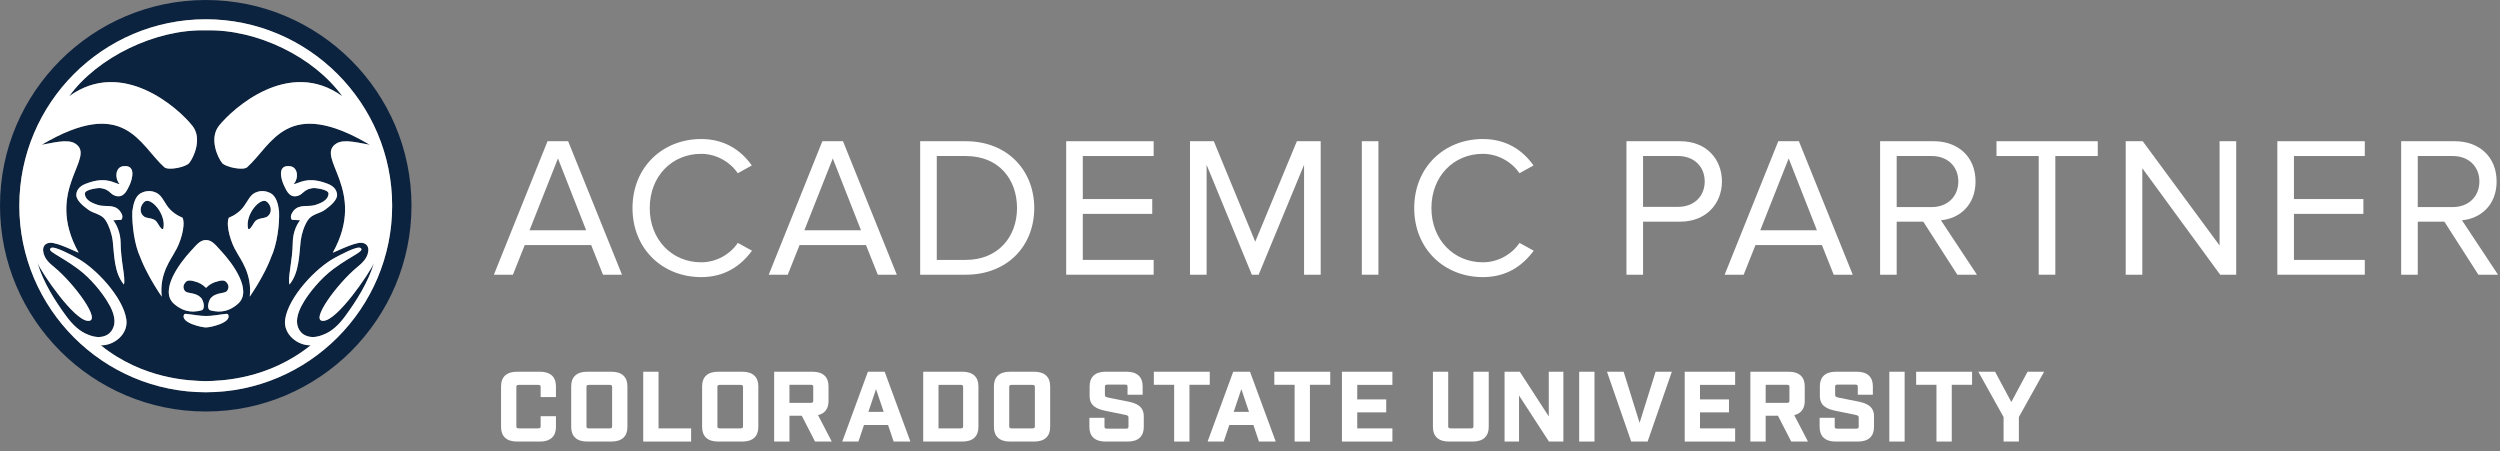<?xml version="1.0" encoding="UTF-8"?> <svg xmlns="http://www.w3.org/2000/svg" xmlns:xlink="http://www.w3.org/1999/xlink" width="205px" height="37px" viewBox="0 0 205 37" version="1.1"><rect x="0" y="0" width="205" height="37" fill="#808080" stroke="none"/><title>9EA52A43-9197-4419-87DB-302DCCE0E628</title><g id="DEV" stroke="none" stroke-width="1" fill="none" fill-rule="evenodd"><g id="Block-Editor---Patterns-Phase-2" transform="translate(-828, -5542)"><g id="AcadPartnr-PROV-csu-1-H357-Copy" transform="translate(828, 5542)"><path d="M44.284,30.482 L42.39,30.482 C41.549,30.482 41.086,30.903 41.086,31.668 L41.086,35.02 C41.086,35.784 41.549,36.207 42.39,36.207 L44.284,36.207 C45.125,36.207 45.588,35.784 45.588,35.02 L45.588,34.13 L44.333,34.13 L44.333,34.966 C44.333,35.045 44.318,35.128 44.131,35.128 L42.533,35.128 C42.365,35.128 42.341,35.049 42.341,34.966 L42.341,31.722 C42.341,31.638 42.365,31.56 42.533,31.56 L44.131,31.56 C44.318,31.56 44.333,31.643 44.333,31.722 L44.333,32.557 L45.588,32.557 L45.588,31.668 C45.588,30.903 45.125,30.482 44.284,30.482" id="Fill-1" fill="#FFFFFF"></path><path d="M50.193,34.966 C50.193,35.045 50.178,35.128 49.993,35.128 L48.285,35.128 C48.115,35.128 48.091,35.049 48.091,34.966 L48.091,31.722 C48.091,31.638 48.115,31.56 48.285,31.56 L49.993,31.56 C50.178,31.56 50.193,31.643 50.193,31.722 L50.193,34.966 Z M50.144,30.482 L48.141,30.482 C47.301,30.482 46.838,30.903 46.838,31.668 L46.838,35.02 C46.838,35.784 47.301,36.207 48.141,36.207 L50.144,36.207 C50.985,36.207 51.448,35.784 51.448,35.02 L51.448,31.668 C51.448,30.903 50.985,30.482 50.144,30.482 L50.144,30.482 Z" id="Fill-2" fill="#FFFFFF"></path><polyline id="Fill-3" fill="#FFFFFF" points="54 30.482 52.745 30.482 52.745 36.207 56.672 36.207 56.672 35.128 54 35.128 54 30.482"></polyline><path d="M60.928,34.966 C60.928,35.045 60.913,35.128 60.728,35.128 L59.02,35.128 C58.85,35.128 58.827,35.049 58.827,34.966 L58.827,31.722 C58.827,31.638 58.85,31.56 59.02,31.56 L60.728,31.56 C60.913,31.56 60.928,31.643 60.928,31.722 L60.928,34.966 Z M60.879,30.482 L58.876,30.482 C58.036,30.482 57.573,30.903 57.573,31.668 L57.573,35.02 C57.573,35.784 58.036,36.207 58.876,36.207 L60.879,36.207 C61.72,36.207 62.183,35.784 62.183,35.02 L62.183,31.668 C62.183,30.903 61.72,30.482 60.879,30.482 L60.879,30.482 Z" id="Fill-4" fill="#FFFFFF"></path><path d="M66.686,32.871 C66.686,32.956 66.661,33.034 66.492,33.034 L64.735,33.034 L64.735,31.552 L66.492,31.552 C66.661,31.552 66.686,31.629 66.686,31.714 L66.686,32.871 Z M67.939,32.902 L67.939,31.668 C67.939,30.903 67.476,30.482 66.636,30.482 L63.481,30.482 L63.481,36.207 L64.735,36.207 L64.735,34.089 L65.744,34.089 L66.833,36.207 L68.204,36.207 L67.079,34.042 C67.636,33.907 67.939,33.507 67.939,32.902 L67.939,32.902 Z" id="Fill-5" fill="#FFFFFF"></path><path d="M71.207,33.773 L71.835,31.908 L72.463,33.773 L71.207,33.773 Z M71.167,30.482 L69.067,36.207 L70.391,36.207 L70.847,34.85 L72.822,34.85 L73.278,36.207 L74.652,36.207 L72.544,30.482 L71.167,30.482 L71.167,30.482 Z" id="Fill-6" fill="#FFFFFF"></path><path d="M78.976,34.966 C78.976,35.049 78.952,35.128 78.783,35.128 L76.958,35.128 L76.958,31.56 L78.783,31.56 C78.952,31.56 78.976,31.638 78.976,31.722 L78.976,34.966 Z M78.926,30.482 L75.703,30.482 L75.703,36.207 L78.926,36.207 C79.766,36.207 80.23,35.784 80.23,35.02 L80.23,31.668 C80.23,30.903 79.766,30.482 78.926,30.482 L78.926,30.482 Z" id="Fill-7" fill="#FFFFFF"></path><path d="M84.859,34.966 C84.859,35.049 84.835,35.128 84.658,35.128 L82.95,35.128 C82.781,35.128 82.757,35.049 82.757,34.966 L82.757,31.722 C82.757,31.638 82.781,31.56 82.95,31.56 L84.658,31.56 C84.843,31.56 84.859,31.643 84.859,31.722 L84.859,34.966 Z M84.81,30.482 L82.807,30.482 C81.965,30.482 81.502,30.903 81.502,31.668 L81.502,35.02 C81.502,35.784 81.965,36.207 82.807,36.207 L84.81,36.207 C85.65,36.207 86.113,35.784 86.113,35.02 L86.113,31.668 C86.113,30.903 85.65,30.482 84.81,30.482 L84.81,30.482 Z" id="Fill-8" fill="#FFFFFF"></path><path d="M92.476,32.922 L90.905,32.609 C90.626,32.551 90.602,32.496 90.602,32.346 L90.602,31.706 C90.602,31.625 90.619,31.537 90.804,31.537 L92.266,31.537 C92.427,31.537 92.459,31.605 92.459,31.706 L92.459,32.367 L93.697,32.367 L93.697,31.668 C93.697,30.903 93.234,30.482 92.394,30.482 L90.652,30.482 C89.812,30.482 89.349,30.903 89.349,31.668 L89.349,32.475 C89.349,33.308 89.98,33.552 90.662,33.69 L92.233,34.011 C92.506,34.067 92.536,34.113 92.536,34.265 L92.536,34.981 C92.536,35.083 92.503,35.15 92.342,35.15 L90.762,35.15 C90.602,35.15 90.568,35.083 90.568,34.981 L90.568,34.26 L89.331,34.26 L89.331,35.02 C89.331,35.784 89.794,36.207 90.635,36.207 L92.486,36.207 C93.326,36.207 93.79,35.784 93.79,35.02 L93.79,34.135 C93.79,33.3 93.159,33.058 92.476,32.922" id="Fill-9" fill="#FFFFFF"></path><polyline id="Fill-10" fill="#FFFFFF" points="99.2 30.482 94.615 30.482 94.615 31.552 96.28 31.552 96.28 36.207 97.535 36.207 97.535 31.552 99.2 31.552 99.2 30.482"></polyline><path d="M101.163,33.773 L101.791,31.908 L102.418,33.773 L101.163,33.773 Z M101.123,30.482 L99.024,36.207 L100.347,36.207 L100.803,34.85 L102.778,34.85 L103.235,36.207 L104.61,36.207 L102.5,30.482 L101.123,30.482 L101.123,30.482 Z" id="Fill-11" fill="#FFFFFF"></path><polyline id="Fill-12" fill="#FFFFFF" points="104.494 31.552 106.159 31.552 106.159 36.207 107.414 36.207 107.414 31.552 109.08 31.552 109.08 30.482 104.494 30.482 104.494 31.552"></polyline><polyline id="Fill-13" fill="#FFFFFF" points="110.039 36.207 114.177 36.207 114.177 35.128 111.294 35.128 111.294 33.814 113.67 33.814 113.67 32.752 111.294 32.752 111.294 31.56 114.177 31.56 114.177 30.482 110.039 30.482 110.039 36.207"></polyline><path d="M120.821,34.966 C120.821,35.049 120.798,35.128 120.629,35.128 L118.955,35.128 C118.778,35.128 118.753,35.049 118.753,34.966 L118.753,30.482 L117.5,30.482 L117.5,35.02 C117.5,35.784 117.963,36.207 118.803,36.207 L120.773,36.207 C121.613,36.207 122.076,35.784 122.076,35.02 L122.076,30.482 L120.821,30.482 L120.821,34.966" id="Fill-14" fill="#FFFFFF"></path><polyline id="Fill-15" fill="#FFFFFF" points="127 34.148 124.624 30.482 123.374 30.482 123.374 36.207 124.561 36.207 124.561 32.432 127.013 36.207 128.196 36.207 128.196 30.482 127 30.482 127 34.148"></polyline><polygon id="Fill-16" fill="#FFFFFF" points="129.493 36.207 130.748 36.207 130.748 30.482 129.493 30.482"></polygon><polyline id="Fill-17" fill="#FFFFFF" points="134.446 34.677 133.139 30.482 131.773 30.482 133.759 36.207 135.105 36.207 137.091 30.482 135.759 30.482 134.446 34.677"></polyline><polyline id="Fill-18" fill="#FFFFFF" points="138.146 36.207 142.282 36.207 142.282 35.128 139.4 35.128 139.4 33.814 141.776 33.814 141.776 32.752 139.4 32.752 139.4 31.56 142.282 31.56 142.282 30.482 138.146 30.482 138.146 36.207"></polyline><path d="M146.734,32.871 C146.734,32.956 146.71,33.034 146.541,33.034 L144.785,33.034 L144.785,31.552 L146.541,31.552 C146.71,31.552 146.734,31.629 146.734,31.714 L146.734,32.871 Z M147.988,32.902 L147.988,31.668 C147.988,30.903 147.525,30.482 146.684,30.482 L143.53,30.482 L143.53,36.207 L144.785,36.207 L144.785,34.089 L145.791,34.089 L146.882,36.207 L148.253,36.207 L147.128,34.042 C147.685,33.907 147.988,33.507 147.988,32.902 L147.988,32.902 Z" id="Fill-19" fill="#FFFFFF"></path><path d="M152.355,32.922 L150.783,32.609 C150.505,32.551 150.481,32.496 150.481,32.346 L150.481,31.706 C150.481,31.625 150.498,31.537 150.683,31.537 L152.145,31.537 C152.305,31.537 152.338,31.605 152.338,31.706 L152.338,32.367 L153.575,32.367 L153.575,31.668 C153.575,30.903 153.113,30.482 152.273,30.482 L150.53,30.482 C149.69,30.482 149.228,30.903 149.228,31.668 L149.228,32.475 C149.228,33.308 149.859,33.552 150.541,33.69 L152.112,34.011 C152.384,34.067 152.414,34.113 152.414,34.265 L152.414,34.981 C152.414,35.083 152.381,35.15 152.221,35.15 L150.64,35.15 C150.48,35.15 150.447,35.083 150.447,34.981 L150.447,34.26 L149.21,34.26 L149.21,35.02 C149.21,35.784 149.673,36.207 150.514,36.207 L152.365,36.207 C153.206,36.207 153.669,35.784 153.669,35.02 L153.669,34.135 C153.669,33.3 153.036,33.058 152.355,32.922" id="Fill-20" fill="#FFFFFF"></path><polygon id="Fill-21" fill="#FFFFFF" points="154.925 36.207 156.18 36.207 156.18 30.482 154.925 30.482"></polygon><polyline id="Fill-22" fill="#FFFFFF" points="157.124 31.552 158.79 31.552 158.79 36.207 160.044 36.207 160.044 31.552 161.71 31.552 161.71 30.482 157.124 30.482 157.124 31.552"></polyline><polyline id="Fill-23" fill="#FFFFFF" points="166.259 30.482 164.928 32.967 163.597 30.482 162.222 30.482 164.293 34.197 164.293 36.207 165.547 36.207 165.547 34.197 167.618 30.482 166.259 30.482"></polyline><path d="M45.752,12.992 L43.421,18.882 L48.066,18.882 L45.752,12.992 Z M49.445,22.526 L48.476,20.097 L43.028,20.097 L42.059,22.526 L40.499,22.526 L44.898,11.58 L46.588,11.58 L51.003,22.526 L49.445,22.526 L49.445,22.526 Z" id="Fill-24" fill="#FFFFFF"></path><path d="M51.866,17.061 C51.866,13.697 54.345,11.4 57.496,11.4 C59.432,11.4 60.777,12.334 61.648,13.566 L60.5,14.206 C59.875,13.287 58.743,12.614 57.496,12.614 C55.1,12.614 53.278,14.452 53.278,17.061 C53.278,19.655 55.1,21.509 57.496,21.509 C58.743,21.509 59.875,20.852 60.5,19.917 L61.664,20.557 C60.746,21.804 59.432,22.723 57.496,22.723 C54.345,22.723 51.866,20.425 51.866,17.061" id="Fill-25" fill="#FFFFFF"></path><path d="M68.288,12.992 L65.958,18.882 L70.602,18.882 L68.288,12.992 Z M71.98,22.526 L71.012,20.097 L65.563,20.097 L64.596,22.526 L63.036,22.526 L67.434,11.58 L69.125,11.58 L73.539,22.526 L71.98,22.526 L71.98,22.526 Z" id="Fill-26" fill="#FFFFFF"></path><path d="M83.396,17.061 C83.396,14.698 81.903,12.794 79.195,12.794 L76.815,12.794 L76.815,21.312 L79.195,21.312 C81.854,21.312 83.396,19.407 83.396,17.061 Z M75.454,22.526 L75.454,11.58 L79.195,11.58 C82.592,11.58 84.808,13.959 84.808,17.061 C84.808,20.179 82.592,22.526 79.195,22.526 L75.454,22.526 L75.454,22.526 Z" id="Fill-27" fill="#FFFFFF"></path><polyline id="Fill-28" fill="#FFFFFF" points="87.427 22.526 87.427 11.58 94.599 11.58 94.599 12.794 88.789 12.794 88.789 16.323 94.484 16.323 94.484 17.538 88.789 17.538 88.789 21.312 94.599 21.312 94.599 22.526 87.427 22.526"></polyline><polyline id="Fill-29" fill="#FFFFFF" points="106.933 22.526 106.933 13.517 103.209 22.526 102.651 22.526 98.942 13.517 98.942 22.526 97.58 22.526 97.58 11.58 99.532 11.58 102.93 19.819 106.344 11.58 108.297 11.58 108.297 22.526 106.933 22.526"></polyline><polygon id="Fill-30" fill="#FFFFFF" points="111.669 22.526 113.031 22.526 113.031 11.58 111.669 11.58"></polygon><path d="M115.966,17.061 C115.966,13.697 118.444,11.4 121.594,11.4 C123.531,11.4 124.877,12.334 125.747,13.566 L124.598,14.206 C123.974,13.287 122.843,12.614 121.594,12.614 C119.199,12.614 117.377,14.452 117.377,17.061 C117.377,19.655 119.199,21.509 121.594,21.509 C122.843,21.509 123.974,20.852 124.598,19.917 L125.764,20.557 C124.844,21.804 123.531,22.723 121.594,22.723 C118.444,22.723 115.966,20.425 115.966,17.061" id="Fill-31" fill="#FFFFFF"></path><path d="M139.786,14.879 C139.786,13.648 138.901,12.794 137.603,12.794 L134.731,12.794 L134.731,16.962 L137.603,16.962 C138.901,16.962 139.786,16.109 139.786,14.879 Z M133.37,22.526 L133.37,11.58 L137.768,11.58 C139.967,11.58 141.199,13.09 141.199,14.879 C141.199,16.667 139.933,18.177 137.768,18.177 L134.731,18.177 L134.731,22.526 L133.37,22.526 L133.37,22.526 Z" id="Fill-32" fill="#FFFFFF"></path><path d="M146.672,12.992 L144.342,18.882 L148.987,18.882 L146.672,12.992 Z M150.365,22.526 L149.397,20.097 L143.948,20.097 L142.981,22.526 L141.421,22.526 L145.819,11.58 L147.51,11.58 L151.925,22.526 L150.365,22.526 L150.365,22.526 Z" id="Fill-33" fill="#FFFFFF"></path><path d="M160.583,14.879 C160.583,13.648 159.698,12.794 158.401,12.794 L155.528,12.794 L155.528,16.98 L158.401,16.98 C159.698,16.98 160.583,16.109 160.583,14.879 Z M160.502,22.526 L157.711,18.177 L155.528,18.177 L155.528,22.526 L154.167,22.526 L154.167,11.58 L158.565,11.58 C160.567,11.58 161.994,12.859 161.994,14.879 C161.994,16.847 160.649,17.931 159.156,18.062 L162.109,22.526 L160.502,22.526 L160.502,22.526 Z" id="Fill-34" fill="#FFFFFF"></path><polyline id="Fill-35" fill="#FFFFFF" points="167.175 22.526 167.175 12.794 163.712 12.794 163.712 11.58 172.016 11.58 172.016 12.794 168.537 12.794 168.537 22.526 167.175 22.526"></polyline><polyline id="Fill-36" fill="#FFFFFF" points="182.054 22.526 175.669 13.795 175.669 22.526 174.308 22.526 174.308 11.58 175.703 11.58 182.005 20.13 182.005 11.58 183.368 11.58 183.368 22.526 182.054 22.526"></polyline><polyline id="Fill-37" fill="#FFFFFF" points="186.742 22.526 186.742 11.58 193.913 11.58 193.913 12.794 188.103 12.794 188.103 16.323 193.798 16.323 193.798 17.538 188.103 17.538 188.103 21.312 193.913 21.312 193.913 22.526 186.742 22.526"></polyline><path d="M203.31,14.879 C203.31,13.648 202.425,12.794 201.128,12.794 L198.256,12.794 L198.256,16.98 L201.128,16.98 C202.425,16.98 203.31,16.109 203.31,14.879 Z M203.228,22.526 L200.439,18.177 L198.256,18.177 L198.256,22.526 L196.895,22.526 L196.895,11.58 L201.292,11.58 C203.294,11.58 204.722,12.859 204.722,14.879 C204.722,16.847 203.377,17.931 201.882,18.062 L204.837,22.526 L203.228,22.526 L203.228,22.526 Z" id="Fill-38" fill="#FFFFFF"></path><path d="M12.882,18.238 C12.663,17.855 12.106,17.931 11.844,17.778 C11.418,17.505 11.439,16.914 11.833,16.555 C12.347,16.084 13.681,17.593 13.385,18.772 C13.254,18.816 13.189,18.741 12.882,18.238 Z M18.183,20.642 C19.036,21.561 20.764,23.844 19.495,24.927 C18.939,25.408 18.217,25.735 17.199,25.429 C16.948,25.255 17.103,24.742 17.233,24.51 C17.704,23.899 18.424,24.141 18.633,23.834 C18.829,23.538 18.709,23.309 18.578,23.156 C18.414,22.939 18.119,22.991 17.889,23.058 C17.464,23.153 17.163,23.332 16.905,23.595 L16.905,23.615 C16.901,23.611 16.898,23.609 16.893,23.605 C16.891,23.609 16.887,23.611 16.884,23.615 L16.884,23.595 C16.617,23.332 16.326,23.154 15.9,23.058 C15.658,22.991 15.375,22.939 15.2,23.156 C15.08,23.309 14.948,23.538 15.145,23.834 C15.352,24.141 16.085,23.899 16.556,24.51 C16.686,24.742 16.829,25.255 16.577,25.429 C15.573,25.735 14.839,25.408 14.282,24.927 C13.025,23.844 14.753,21.561 15.594,20.642 C16.079,20.134 16.361,19.693 16.884,19.682 L16.884,19.68 L16.893,19.682 C16.898,19.682 16.901,19.68 16.905,19.68 L16.905,19.682 C17.416,19.693 17.71,20.135 18.183,20.642 Z M18.763,17.855 C19.2,17.679 19.725,17.341 20.04,16.859 C20.37,16.401 20.546,15.888 21.103,15.734 C21.474,15.602 21.889,15.679 22.195,15.843 C22.688,16.128 22.818,16.804 22.883,17.341 C22.927,18.444 22.709,20.074 22.227,21.1 C21.953,21.865 21.298,23.134 20.479,24.325 C20.697,22.435 19.659,21.188 19.409,20.674 C18.96,19.986 18.489,18.488 18.763,17.855 Z M23.824,13.635 C24.414,13.733 24.524,14.587 24.076,15.101 C24.491,15.056 25.091,14.498 26.513,14.946 C27.005,15.101 27.562,15.297 27.638,15.93 C27.693,16.401 27.059,16.904 26.655,17.199 C26.23,17.515 25.584,17.538 25.245,18.052 C24.949,18.488 24.731,19.154 24.655,19.756 C24.524,20.916 24.535,22.368 23.736,23.331 C23.572,22.762 23.988,21.483 24.009,19.834 C24.02,19.221 24.238,18.522 24.61,18.061 C23.945,18.007 23.921,18.095 23.866,17.887 C23.813,17.679 23.934,17.45 24.086,17.265 C24.576,16.708 25.266,17.002 25.868,16.804 C26.272,16.664 26.896,16.456 26.941,15.888 C26.961,15.505 25.759,15.417 25.759,15.417 C24.795,15.493 24.896,16.039 24.228,16.094 C23.681,16.139 23.463,15.56 23.289,15.21 C23.025,14.652 22.719,13.46 23.824,13.635 Z M16.894,26.85 C16.626,26.863 14.767,26.481 15.09,25.79 C15.09,25.79 15.156,25.725 15.245,25.735 C15.799,25.79 16.409,25.92 16.9,25.911 C17.391,25.92 18,25.79 18.556,25.735 C18.643,25.725 18.709,25.79 18.709,25.79 C19.032,26.481 17.163,26.863 16.894,26.85 Z M11.505,21.1 C11.023,20.074 10.817,18.444 10.85,17.341 C10.927,16.804 11.047,16.128 11.538,15.843 C11.844,15.679 12.26,15.602 12.632,15.734 C13.189,15.888 13.374,16.401 13.691,16.859 C14.009,17.341 14.534,17.679 14.971,17.855 C15.245,18.488 14.774,19.986 14.325,20.674 C14.084,21.188 13.035,22.435 13.264,24.325 C12.446,23.134 11.789,21.865 11.505,21.1 Z M9.657,16.094 C8.991,16.039 9.1,15.493 8.139,15.417 C8.139,15.417 6.937,15.505 6.958,15.888 C6.992,16.456 7.614,16.664 8.018,16.804 C8.631,17.002 9.319,16.708 9.8,17.265 C9.954,17.45 10.084,17.679 10.018,17.887 C9.964,18.095 9.954,18.007 9.287,18.061 C9.647,18.522 9.875,19.221 9.888,19.834 C9.899,21.483 10.313,22.762 10.161,23.331 C9.352,22.368 9.374,20.916 9.244,19.756 C9.165,19.154 8.936,18.488 8.652,18.052 C8.314,17.538 7.659,17.515 7.243,17.199 C6.837,16.904 6.204,16.401 6.259,15.93 C6.335,15.297 6.894,15.101 7.385,14.946 C8.806,14.498 9.407,15.056 9.811,15.101 C9.374,14.587 9.483,13.733 10.063,13.635 C11.178,13.46 10.872,14.652 10.61,15.21 C10.434,15.56 10.205,16.139 9.657,16.094 Z M28.068,7.891 C25.746,4.664 21.06,2.375 16.888,2.49 C12.747,2.372 7.968,4.711 5.673,7.891 C10.026,4.731 14.633,8.871 15.778,10.319 C16.605,11.357 15.877,12.932 15.513,13.369 C15.237,13.708 13.791,14.004 13.47,13.708 C11.417,11.861 10.226,7.85 3.413,11.873 C4.154,11.763 5.51,11.357 6.151,11.763 C7.983,12.9 3.557,15.524 6.448,20.715 C6.427,20.748 4.761,19.884 4.12,19.906 C3.7,19.928 3.478,20.211 3.546,20.638 C3.634,21.229 4.076,21.601 4.463,21.918 C6.063,23.23 8.392,26.377 7.211,26.31 C6.063,26.258 3.478,22.464 3.071,21.557 C3.546,23.141 4.485,24.639 5.444,25.939 C5.953,26.629 6.539,27.196 7.267,27.46 C7.742,27.644 8.226,27.722 8.701,27.503 C9.066,27.339 9.308,26.968 9.375,26.552 C9.463,25.939 9.121,25.218 8.812,24.737 C8.404,24.049 7.477,22.846 6.395,22.049 C4.859,20.912 3.789,20.594 4.186,20.332 C4.463,20.147 5.92,20.944 6.207,21.098 C7.83,21.939 10.092,24.376 10.357,26.181 C10.541,27.421 9.319,28.352 8.263,28.314 C11.757,31.121 15.576,31.224 16.867,31.253 L16.869,31.253 L16.891,31.254 C18.155,31.224 21.97,31.124 25.477,28.314 C24.423,28.351 23.202,27.421 23.384,26.181 C23.649,24.376 25.901,21.939 27.536,21.098 C27.824,20.944 29.279,20.147 29.557,20.332 C29.953,20.594 28.882,20.912 27.347,22.049 C26.266,22.846 25.329,24.049 24.919,24.737 C24.621,25.218 24.28,25.939 24.366,26.552 C24.432,26.968 24.667,27.339 25.04,27.503 C25.514,27.722 26.001,27.644 26.464,27.46 C27.205,27.196 27.789,26.629 28.296,25.939 C29.248,24.639 30.195,23.141 30.67,21.557 C30.263,22.464 27.679,26.258 26.519,26.31 C25.35,26.377 27.679,23.23 29.279,21.918 C29.655,21.601 30.107,21.229 30.195,20.638 C30.263,20.211 30.042,19.928 29.621,19.906 C28.982,19.884 27.314,20.748 27.292,20.715 C30.173,15.524 25.756,12.9 27.591,11.763 C28.22,11.357 29.588,11.763 30.328,11.873 C23.517,7.85 22.325,11.861 20.271,13.708 C19.951,14.004 18.504,13.708 18.218,13.369 C17.854,12.932 17.136,11.357 17.952,10.319 C19.109,8.871 23.705,4.731 28.068,7.891 Z M20.348,18.772 C20.054,17.593 21.386,16.084 21.901,16.555 C22.305,16.914 22.316,17.505 21.889,17.778 C21.638,17.931 21.08,17.855 20.852,18.238 C20.546,18.741 20.479,18.816 20.348,18.772 Z M32.157,16.872 C32.157,25.288 25.291,32.165 16.876,32.165 C8.448,32.165 1.584,25.288 1.584,16.872 C1.584,8.445 8.448,1.58 16.876,1.58 C25.291,1.58 32.157,8.445 32.157,16.872 Z M16.877,0 C7.571,0 0,7.566 0,16.866 C0,26.172 7.571,33.744 16.877,33.744 C26.176,33.744 33.742,26.172 33.742,16.866 C33.742,7.566 26.176,0 16.877,0 L16.877,0 Z" id="Fill-39" fill="#0C2340"></path><path d="M10.063,13.635 C9.483,13.733 9.374,14.587 9.811,15.101 C9.407,15.056 8.806,14.498 7.385,14.946 C6.894,15.101 6.335,15.297 6.259,15.93 C6.204,16.401 6.837,16.904 7.243,17.199 C7.659,17.515 8.314,17.538 8.652,18.052 C8.936,18.488 9.165,19.154 9.244,19.756 C9.374,20.916 9.352,22.368 10.161,23.331 C10.313,22.762 9.899,21.483 9.888,19.834 C9.875,19.221 9.647,18.522 9.287,18.061 C9.954,18.007 9.964,18.095 10.018,17.887 C10.084,17.679 9.954,17.45 9.8,17.265 C9.319,16.708 8.631,17.002 8.018,16.804 C7.614,16.664 6.992,16.456 6.958,15.888 C6.937,15.505 8.139,15.417 8.139,15.417 C9.1,15.493 8.991,16.039 9.657,16.094 C10.205,16.139 10.434,15.56 10.61,15.21 C10.872,14.652 11.178,13.46 10.063,13.635" id="Fill-40" fill="#FFFFFF"></path><path d="M16.905,19.682 L16.905,19.68 C16.901,19.68 16.898,19.682 16.893,19.682 L16.884,19.68 L16.884,19.682 C16.361,19.693 16.079,20.134 15.594,20.642 C14.753,21.561 13.025,23.844 14.282,24.927 C14.839,25.408 15.573,25.735 16.577,25.429 C16.829,25.255 16.686,24.742 16.556,24.51 C16.085,23.899 15.352,24.141 15.145,23.834 C14.948,23.538 15.08,23.309 15.2,23.156 C15.375,22.939 15.658,22.991 15.9,23.058 C16.326,23.154 16.617,23.332 16.884,23.595 L16.884,23.615 C16.887,23.611 16.891,23.609 16.893,23.605 C16.898,23.609 16.901,23.611 16.905,23.615 L16.905,23.595 C17.163,23.332 17.464,23.153 17.889,23.058 C18.119,22.991 18.414,22.939 18.578,23.156 C18.709,23.309 18.829,23.538 18.633,23.834 C18.424,24.141 17.704,23.899 17.233,24.51 C17.103,24.742 16.948,25.255 17.199,25.429 C18.217,25.735 18.939,25.408 19.495,24.927 C20.764,23.844 19.036,21.561 18.183,20.642 C17.71,20.135 17.416,19.693 16.905,19.682" id="Fill-41" fill="#FFFFFF"></path><path d="M21.889,17.778 C21.638,17.931 21.08,17.855 20.852,18.238 C20.546,18.741 20.479,18.816 20.348,18.772 C20.054,17.593 21.386,16.084 21.901,16.555 C22.305,16.914 22.316,17.505 21.889,17.778 Z M22.195,15.843 C21.889,15.679 21.474,15.602 21.103,15.734 C20.546,15.888 20.37,16.401 20.04,16.859 C19.725,17.341 19.2,17.679 18.763,17.855 C18.489,18.488 18.96,19.986 19.409,20.674 C19.659,21.188 20.697,22.435 20.479,24.325 C21.298,23.134 21.953,21.865 22.227,21.1 C22.709,20.074 22.927,18.444 22.883,17.341 C22.818,16.804 22.688,16.128 22.195,15.843 L22.195,15.843 Z" id="Fill-42" fill="#FFFFFF"></path><path d="M12.882,18.238 C12.663,17.855 12.106,17.931 11.844,17.778 C11.418,17.505 11.439,16.914 11.833,16.555 C12.347,16.084 13.681,17.593 13.385,18.772 C13.254,18.816 13.189,18.741 12.882,18.238 Z M14.325,20.674 C14.774,19.986 15.245,18.488 14.971,17.855 C14.534,17.679 14.009,17.341 13.691,16.859 C13.374,16.401 13.189,15.888 12.632,15.734 C12.26,15.602 11.844,15.679 11.538,15.843 C11.047,16.128 10.927,16.804 10.85,17.341 C10.817,18.444 11.023,20.074 11.505,21.1 C11.789,21.865 12.446,23.134 13.264,24.325 C13.035,22.435 14.084,21.188 14.325,20.674 L14.325,20.674 Z" id="Fill-43" fill="#FFFFFF"></path><path d="M18.556,25.735 C18,25.79 17.391,25.92 16.9,25.911 C16.409,25.92 15.799,25.79 15.245,25.735 C15.156,25.725 15.09,25.79 15.09,25.79 C14.767,26.481 16.626,26.863 16.894,26.85 C17.163,26.863 19.032,26.481 18.709,25.79 C18.709,25.79 18.643,25.725 18.556,25.735" id="Fill-44" fill="#FFFFFF"></path><path d="M26.513,14.946 C25.091,14.498 24.491,15.056 24.076,15.101 C24.524,14.587 24.414,13.733 23.824,13.635 C22.719,13.46 23.025,14.652 23.289,15.21 C23.463,15.56 23.681,16.139 24.228,16.094 C24.896,16.039 24.795,15.493 25.759,15.417 C25.759,15.417 26.961,15.505 26.941,15.888 C26.896,16.456 26.272,16.664 25.868,16.804 C25.266,17.002 24.576,16.708 24.086,17.265 C23.934,17.45 23.813,17.679 23.866,17.887 C23.921,18.095 23.945,18.007 24.61,18.061 C24.238,18.522 24.02,19.221 24.009,19.834 C23.988,21.483 23.572,22.762 23.736,23.331 C24.535,22.368 24.524,20.916 24.655,19.756 C24.731,19.154 24.949,18.488 25.245,18.052 C25.584,17.538 26.23,17.515 26.655,17.199 C27.059,16.904 27.693,16.401 27.638,15.93 C27.562,15.297 27.005,15.101 26.513,14.946" id="Fill-45" fill="#FFFFFF"></path><path d="M25.04,27.503 C24.667,27.339 24.432,26.968 24.366,26.552 C24.28,25.939 24.621,25.218 24.919,24.737 C25.329,24.049 26.266,22.846 27.347,22.049 C28.882,20.912 29.953,20.594 29.557,20.332 C29.279,20.147 27.824,20.944 27.536,21.098 C25.901,21.939 23.649,24.376 23.384,26.181 C23.202,27.421 24.423,28.351 25.477,28.314 C21.97,31.124 18.155,31.224 16.891,31.254 L16.869,31.253 L16.867,31.253 C15.576,31.224 11.757,31.121 8.263,28.314 C9.319,28.352 10.541,27.421 10.357,26.181 C10.092,24.376 7.83,21.939 6.207,21.098 C5.92,20.944 4.463,20.147 4.186,20.332 C3.789,20.594 4.859,20.912 6.395,22.049 C7.477,22.846 8.404,24.049 8.812,24.737 C9.121,25.218 9.463,25.939 9.375,26.552 C9.308,26.968 9.066,27.339 8.701,27.503 C8.226,27.722 7.742,27.644 7.267,27.46 C6.539,27.196 5.953,26.629 5.444,25.939 C4.485,24.639 3.546,23.141 3.071,21.557 C3.478,22.464 6.063,26.258 7.211,26.31 C8.392,26.377 6.063,23.23 4.463,21.918 C4.076,21.601 3.634,21.229 3.546,20.638 C3.478,20.211 3.7,19.928 4.12,19.906 C4.761,19.884 6.427,20.748 6.448,20.715 C3.557,15.524 7.983,12.9 6.151,11.763 C5.51,11.357 4.154,11.763 3.413,11.873 C10.226,7.85 11.417,11.861 13.47,13.708 C13.791,14.004 15.237,13.708 15.513,13.369 C15.877,12.932 16.605,11.357 15.778,10.319 C14.633,8.871 10.026,4.731 5.673,7.891 C7.968,4.711 12.747,2.372 16.888,2.49 C21.06,2.375 25.746,4.664 28.068,7.891 C23.705,4.731 19.109,8.871 17.952,10.319 C17.136,11.357 17.854,12.932 18.218,13.369 C18.504,13.708 19.951,14.004 20.271,13.708 C22.325,11.861 23.517,7.85 30.328,11.873 C29.588,11.763 28.22,11.357 27.591,11.763 C25.756,12.9 30.173,15.524 27.292,20.715 C27.314,20.748 28.982,19.884 29.621,19.906 C30.042,19.928 30.263,20.211 30.195,20.638 C30.107,21.229 29.655,21.601 29.279,21.918 C27.679,23.23 25.35,26.377 26.519,26.31 C27.679,26.258 30.263,22.464 30.67,21.557 C30.195,23.141 29.248,24.639 28.296,25.939 C27.789,26.629 27.205,27.196 26.464,27.46 C26.001,27.644 25.514,27.722 25.04,27.503 Z M16.876,1.58 C8.448,1.58 1.584,8.445 1.584,16.872 C1.584,25.288 8.448,32.165 16.876,32.165 C25.291,32.165 32.157,25.288 32.157,16.872 C32.157,8.445 25.291,1.58 16.876,1.58 L16.876,1.58 Z" id="Fill-46" fill="#FFFFFF"></path></g></g></g></svg> 